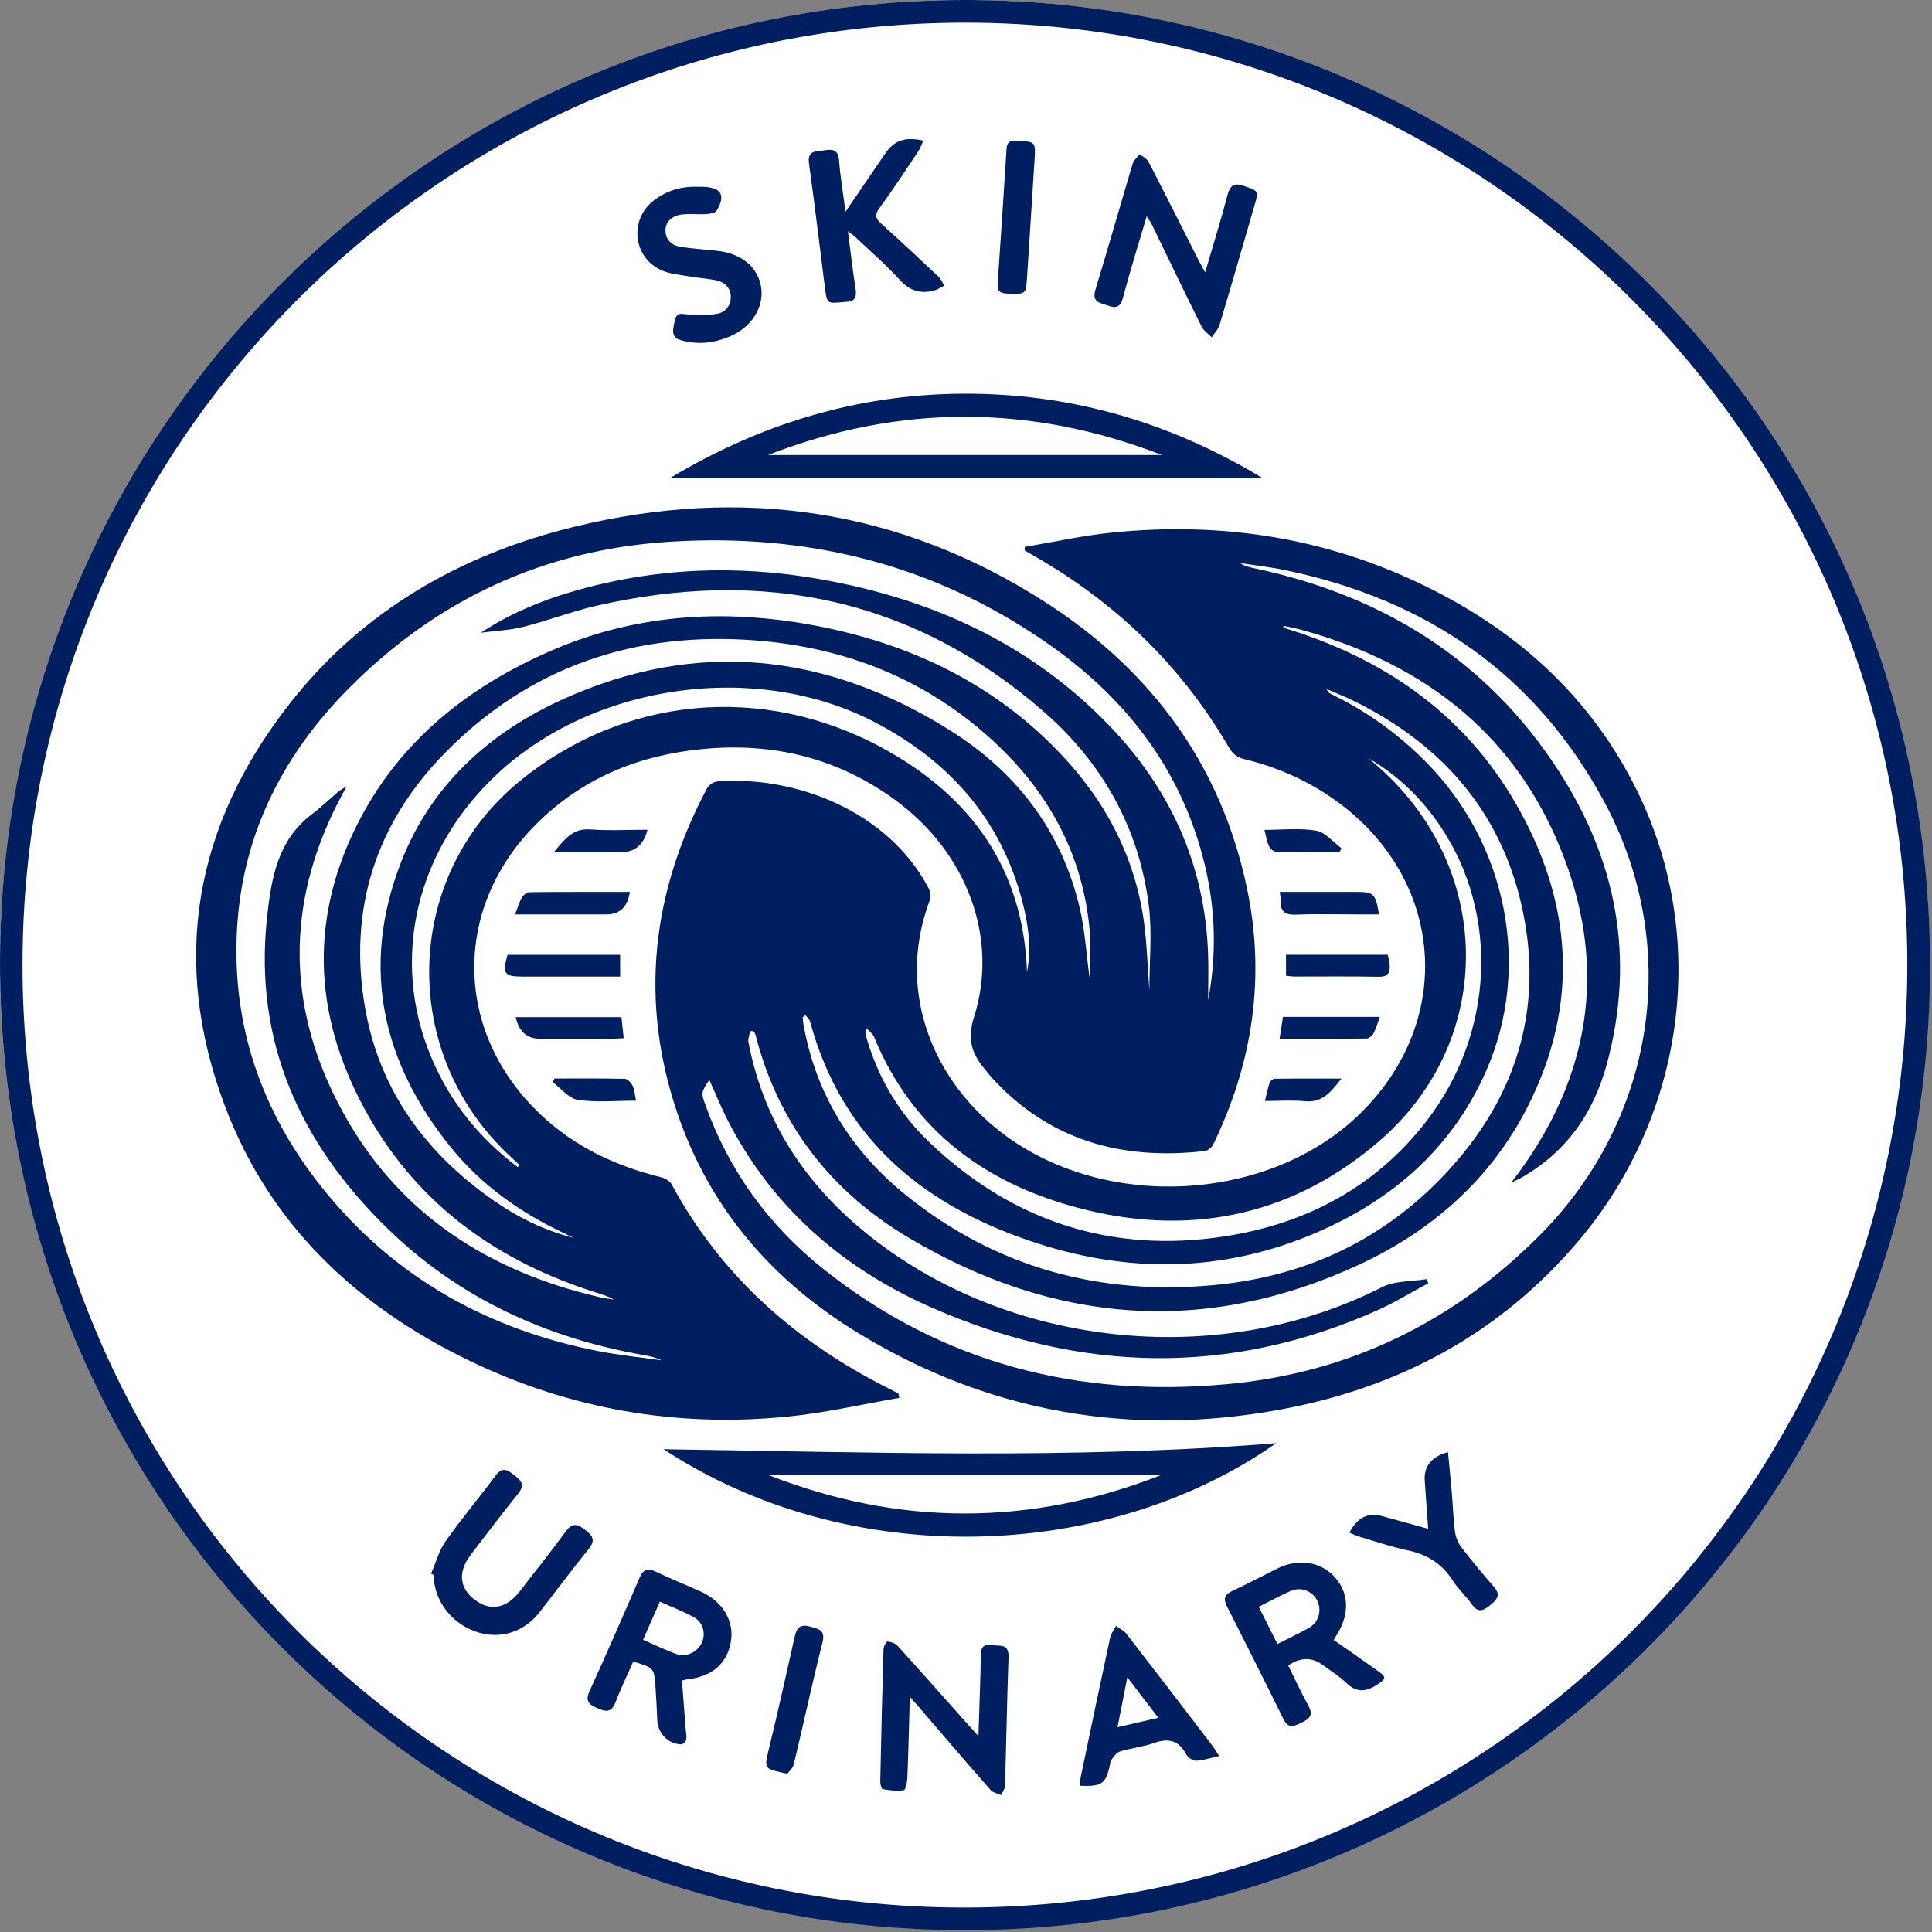 <svg width="901" height="901" viewBox="0 0 901 901" fill="none" xmlns="http://www.w3.org/2000/svg">
<rect x="0" y="0" width="901" height="901" fill="#808080" stroke="none"/>
<g clip-path="url(#clip0_412_9859)">
<circle cx="450" cy="450" r="450" fill="white"/>
<path d="M450.19 900.16C200.63 900.18 -0.58 698.67 -4.553e-07 448.26C0.58 198.5 205.16 -3.28 456.36 0.04C701.47 3.28 903.92 204.31 900.04 457.43C896.27 703.06 696.12 900.06 450.19 900.16ZM889.49 449.94C889.53 208.81 695.2 14.62 457.6 10.63C214.8 6.56 13.05 200.39 10.52 445.28C7.96 692.15 206.86 889.2 448.94 889.6C692.64 890 889.49 693.24 889.49 449.95V449.94Z" fill="#001F60"/>
<path d="M419.38 651.92C402.08 654.89 384.88 658.9 367.45 660.64C315.59 665.83 265.8 657.24 218.86 634.55C166.25 609.13 125.7 571.11 104.84 515.67C79.36 447.93 90.7 384.84 135.07 328.18C169.11 284.71 214.85 258.57 267.93 245.63C345.77 226.65 419.58 237.27 487.33 280.72C536.61 312.33 569.56 356.55 581.62 414.66C590.2 456.01 584.19 495.77 565.82 533.69C565.16 535.06 563.35 536.61 561.93 536.78C523.07 541.26 488.97 531.86 462.02 502.02C461.02 500.91 460.18 499.65 459.21 498.51C453.09 491.32 451.01 484.42 454.25 474.22C465.85 437.69 451.04 397.86 417.98 373.44C391.06 353.56 360.65 346.1 327.51 349.33C297.71 352.23 271.42 362.95 250.01 384.39C210.71 423.75 211.71 481.77 252.3 519.94C268.26 534.95 287.32 543.86 308.37 549.04C310.2 549.49 312.42 550.83 313.26 552.39C336.43 595.23 371.16 625.73 414.22 647.42C415.7 648.17 417.19 648.91 418.66 649.67C418.8 649.74 418.89 649.91 419 650.03C419.13 650.66 419.26 651.3 419.38 651.93V651.92ZM536.01 461.8C536.01 448.06 537.37 434.97 535.75 422.25C531.15 386.06 514.08 355.71 486.87 331.98C426.12 278.99 355.64 264.68 277.92 282.55C266.48 285.18 255.43 289.47 244.03 292.33C237.62 293.94 230.88 294.2 224.29 295.06C237.34 286.43 251.36 280.5 266.05 276.15C304.44 264.77 343.4 263.17 382.69 270.14C434.49 279.32 480.59 300.13 517.5 338.56C545.78 368 561.77 403.08 563.38 444.21C563.67 451.63 563.42 459.07 563.42 466.5C567.42 445.45 566.91 424.48 561.95 403.72C551.64 360.55 526.65 327.25 491.07 301.85C437.45 263.58 377.15 248.43 311.77 252.68C253.25 256.49 203.44 279.78 162.33 321.36C130.57 353.49 111.82 391.93 110.35 437.53C108.9 482.56 124.04 522.27 152.55 556.77C185.6 596.77 228.53 620.23 279.11 630.12C288.79 632.01 298.64 632.99 308.42 634.39C305.77 633.02 303.02 632.46 300.26 631.97C254.46 623.96 213.76 605.22 180.38 572.59C139.94 533.05 118.33 485.64 124.52 427.99C126.46 409.92 129.37 391.81 145.56 379.64C149.81 376.45 153.65 372.7 157.71 369.26C158.6 368.51 159.66 367.97 161.68 366.65C160.18 369.44 159.31 371.03 158.48 372.63C135.04 417.54 133.27 463.46 155 509.07C180.24 562.03 223.9 592.25 280.37 605.11C282.29 605.55 284.27 605.75 286.23 606.06C283.66 604.5 280.97 603.73 278.3 602.89C232.87 588.59 196.07 562.71 172.15 520.96C146.99 477.05 143.33 431.35 166.19 385.31C185.66 346.08 218.08 320.25 257.55 303.23C298.47 285.58 341.22 283.69 384.44 292.59C427.35 301.42 465.26 320.19 495.56 352.56C515.87 374.26 529.16 399.65 533.39 429.26C534.89 439.75 535.13 450.42 536.01 461.78V461.8ZM267.51 577.29C266.03 576.57 264.56 575.82 263.07 575.12C242.75 565.57 224.71 552.84 210.51 535.37C178.22 495.62 168.18 451.3 186.78 402.73C200.66 366.5 227.91 341.77 262.52 326.1C325.13 297.75 385.88 304.57 443.33 340.78C474.17 360.21 495.33 387.79 503.64 423.92C505.97 434.04 506.58 444.56 508.13 456C508.13 447.39 508.77 439.77 508.02 432.3C504.51 397.56 488.57 368.97 463.2 345.57C432.04 316.82 394.64 302.04 352.72 298.7C296.47 294.23 247.23 310.62 207.46 351.19C175.2 384.1 162.34 424.13 170.22 469.8C176.83 508.09 198.11 537.25 229.52 559.38C241.11 567.54 253.68 573.81 267.52 577.29H267.51ZM241.4 544.26C241.73 543.98 242.05 543.69 242.38 543.41C240.99 542.1 239.61 540.77 238.2 539.48C186.02 491.53 187.58 409.09 242.43 364.24C290.17 325.2 354.91 318.1 411.47 348.78C452.76 371.18 477.23 405.06 478.95 453.29C481.1 442.29 479.6 431.36 476.83 420.66C466.81 381.96 442.56 354.72 407.61 336.62C352.77 308.23 277.47 318.68 232.21 360.65C193.92 396.16 181.86 447.38 201.17 493.2C209.9 513.91 223.54 530.8 241.42 544.27L241.4 544.26Z" fill="#001F60"/>
<path d="M477.94 255.04C491.35 252.79 504.69 249.8 518.19 248.41C565.8 243.5 611.93 249.64 655.83 269.2C701.93 289.74 738.94 320.65 762.19 366.22C797.18 434.82 786.85 518.73 736.26 578.58C699.7 621.84 652.59 647.08 597.49 657.28C527.63 670.21 461.61 658.96 400.64 621.93C360.62 597.62 331.15 563.95 315.93 519.24C298.1 466.88 303.93 416.26 329.68 367.69C330.51 366.13 332.85 364.56 334.59 364.43C370.78 361.68 413.93 378.06 432.97 414.07C433.8 415.63 434.29 418.04 433.7 419.58C416.64 464.4 437.11 508.97 473.83 533C522.61 564.92 594.67 558.63 634.8 518.85C679.81 474.24 673.04 406.91 619.98 371.31C607.83 363.15 594.57 357.47 580.39 354.06C576.83 353.2 574.81 351.52 572.98 348.37C550.65 310.04 519.71 280.46 481.2 258.65C480.06 258 478.94 257.31 477.81 256.64C477.85 256.11 477.88 255.58 477.92 255.05L477.94 255.04ZM598.62 291.84C598.55 292.12 598.49 292.4 598.42 292.68C600.92 293.49 603.43 294.27 605.92 295.11C648.84 309.52 683.63 334.72 706.56 374.16C733.33 420.21 736.93 468 712.36 516.24C695.24 549.86 667.92 573.87 634.32 589.55C562.3 623.17 491.53 617.43 423.82 577.25C387.51 555.7 362.82 524.11 352.31 482.45C352.17 481.89 351.67 481.43 351.34 480.92C350.84 480.9 350.34 480.88 349.84 480.86C349.55 482.58 348.74 484.4 349.04 486.01C355.68 520.79 373.48 549.13 400.1 571.89C466.02 628.27 567.18 639.65 644.42 600.32C650.52 597.21 658.45 597.7 665.53 596.51C665.7 597.16 665.87 597.81 666.04 598.47C658.14 602.7 650.47 607.44 642.32 611.08C573.34 641.86 504.19 640.03 435.62 610.29C394.28 592.36 361.31 564.32 340.07 523.83C336.63 517.28 333.88 510.36 330.79 503.58C326.92 509.49 326.91 509.59 329.03 515.48C340.02 546.06 358.51 571.45 383.74 591.6C439.29 635.96 503.23 652.1 573.26 645.41C629.79 640 677.96 616.35 718 576.15C772.17 521.77 784.37 441.25 748.17 373.96C716.01 314.19 665.19 279.61 599.43 265.9C592.43 264.44 585.3 263.65 578.23 262.55C580.64 264.2 583.23 264.64 585.8 265.19C645.27 277.97 693.53 307.96 726.85 359.45C754.01 401.43 762.65 446.93 749.42 496.01C743.1 519.46 730.28 537.43 709.16 549.42C708.17 549.98 707.09 550.4 704.85 551.44C706.61 549.09 707.51 547.9 708.39 546.7C741.18 501.76 749.22 452.69 729.66 400.66C708.26 343.72 665.35 309.93 607.56 293.89C604.62 293.08 601.61 292.53 598.64 291.86L598.62 291.84ZM375.69 473.49C375.24 473.78 374.79 474.07 374.33 474.36C374.45 475.47 374.49 476.6 374.69 477.7C380.53 510.5 397.16 537.03 422.84 557.64C464.78 591.31 513.18 604.26 566.31 599.29C612.1 595 650.7 575.45 680.41 540.24C707.91 507.64 718.74 469.65 710.68 427.46C701.68 380.39 673.66 347.7 631.16 326.79C627.37 324.92 623.4 323.41 618.64 321.35C619.4 322.58 619.49 322.92 619.7 323.04C620.71 323.62 621.74 324.16 622.78 324.68C638.73 332.63 652.87 343 665.37 355.72C702.89 393.9 714.26 451.35 693.05 499.48C676.41 537.23 646.8 561.7 609.31 576.74C568.33 593.18 526.28 593.44 484.53 580.08C432.06 563.29 392.88 532.1 377.79 476.43C377.49 475.34 376.39 474.46 375.67 473.49H375.69ZM638.4 353.71C639.38 354.59 640.35 355.5 641.35 356.36C696.42 403.4 698.26 484.27 643.68 531.75C604.37 565.95 557.63 576.65 506.89 564.33C461.35 553.27 426.04 528.44 407.58 483.48C406.97 482 405.37 480.93 404.23 479.67C403.44 481.27 403.57 482.06 403.78 482.83C409.13 502.04 418.93 518.8 433.23 532.52C471.92 569.62 518.43 584.7 571.12 576.59C608.67 570.81 641.23 553.9 665.13 523C696.73 482.15 699.39 426.39 671.7 385.28C662.97 372.33 652.01 361.67 638.4 353.73V353.71Z" fill="#001F60"/>
<path d="M595.17 673.03C516.08 728.56 396.06 732.75 309.46 675.85C405.1 677.24 500.61 680.64 595.17 673.03ZM357.94 687.73C419.28 711.86 480.65 711.84 541.96 687.73H357.94Z" fill="#001F60"/>
<path d="M312.74 222.79C356.27 196.71 403.19 182.96 453.94 183.63C501.83 184.27 546.22 197.31 588.52 222.79H312.74ZM358.17 212.2H541.87C480.61 188.45 419.38 188.42 358.17 212.2Z" fill="#001F60"/>
<path d="M534.77 100.87C530.9 113.98 527.02 126.3 523.73 138.76C522.53 143.28 520.55 143.88 516.66 142.51C513.04 141.24 509.06 140.99 510.86 135.07C516.82 115.52 522.38 95.86 528.25 76.29C528.74 74.64 530.41 73.35 531.53 71.89C532.95 73.1 534.9 74.02 535.69 75.56C543.56 90.77 551.23 106.07 558.96 121.35C559.77 122.94 560.65 124.49 562.02 127.02C565.73 114.35 569.35 102.81 572.41 91.13C573.69 86.26 575.59 85.07 580.37 86.79C586.77 89.09 587.02 88.99 585.28 94.97C579.82 113.8 574.4 132.64 568.78 151.42C568.14 153.57 566.34 155.37 565.08 157.33C563.47 155.65 561.33 154.24 560.34 152.25C552.5 136.48 544.89 120.59 537.19 104.75C536.64 103.61 535.85 102.59 534.77 100.88V100.87Z" fill="#001F60"/>
<path d="M424.3 791.35C423.92 804.76 423.65 816.84 423.17 828.91C423.09 831.01 422.39 834.69 421.48 834.85C418.33 835.41 414.94 834.91 411.71 834.38C411.12 834.28 410.49 832.13 410.52 830.94C410.94 810.31 411.43 789.67 412.05 769.04C412.09 767.79 413.4 765.49 413.97 765.54C415.58 765.68 417.54 766.38 418.61 767.55C429.68 779.76 440.59 792.1 451.55 804.41C452.84 805.85 454.15 807.27 456.3 809.63C456.71 796.55 457.2 784.68 457.4 772.79C457.46 769.14 457.65 766.61 462.44 767.23C466.29 767.73 470.59 766.3 470.34 772.94C469.6 792.9 469.3 812.87 468.69 832.84C468.65 834.29 467.53 835.71 466.92 837.15C465.23 836.38 463.05 836.04 461.94 834.76C450.63 821.87 439.49 808.83 428.31 795.83C427.34 794.7 426.33 793.6 424.32 791.34L424.3 791.35Z" fill="#001F60"/>
<path d="M295.31 774.89C292.54 781.17 289.51 787.44 287.02 793.91C285.11 798.86 282.39 798.31 278.44 796.55C274.62 794.84 272.83 793.3 274.9 788.75C282.89 771.19 290.64 753.52 298.26 735.8C300.04 731.67 302.15 731.2 305.96 733.02C312.86 736.31 319.97 739.16 326.95 742.31C337.14 746.9 342.54 756.1 340.82 765.74C338.98 776.04 331.93 781.99 320.14 783.21C319.67 783.26 319.21 783.44 318.04 783.75C318.6 791.09 319.17 798.49 319.73 805.89C319.87 807.72 320.3 809.58 320.03 811.35C319.9 812.21 318.45 813.55 317.64 813.51C311.5 813.27 306.78 808.29 306.52 802.23C306.3 797.07 306.04 791.92 305.69 786.77C305.07 777.8 305.04 777.8 295.31 774.9V774.89ZM299.89 764.74C305.35 767.1 310.13 769.38 315.06 771.25C319.78 773.04 325.02 770.72 327.21 766.26C329.3 762 327.98 756.59 323.53 754.16C318.54 751.43 313.16 749.38 307.73 746.94C305.02 753.09 302.57 758.67 299.89 764.74Z" fill="#001F60"/>
<path d="M622 764.82C628.94 769.68 635.77 774.41 642.54 779.22C646.78 782.23 646.46 782.89 642.17 785.7C636.85 789.18 632.44 789.39 627.67 784.68C624.5 781.55 620.54 779.22 616.94 776.53C611.86 772.737 606.467 772.8 600.76 776.72C603.89 783.01 606.87 789.47 610.28 795.7C612.81 800.32 610.14 801.83 606.65 803.54C603.31 805.18 600.74 806.18 598.56 801.75C589.9 784.13 581.05 766.6 572.18 749.08C570.46 745.69 571.04 743.66 574.61 741.99C581.7 738.68 588.6 734.99 595.61 731.52C605.53 726.61 616.02 728.23 622.6 735.63C629.16 743.01 629.46 752.88 623.41 762.41C622.98 763.09 622.59 763.79 621.99 764.82H622ZM595.74 766.7C601.07 763.99 605.87 761.75 610.46 759.14C615.13 756.48 616.59 750.76 614.14 746.16C611.83 741.82 606.45 739.88 601.76 742.01C596.83 744.25 592.04 746.82 587.03 749.33C590 755.26 592.74 760.71 595.74 766.7Z" fill="#001F60"/>
<path d="M394.3 98.73C401 88.92 406.9 80.31 412.78 71.68C416.99 65.5 421.88 63.68 430.61 65.57C429.75 67.41 429.16 69.22 428.14 70.75C422.22 79.6 416.39 88.53 410.1 97.11C407.67 100.42 408.46 102.05 411.11 104.43C420.14 112.55 429.01 120.86 437.85 129.2C438.95 130.24 439.52 131.85 440.34 133.2C438.99 133.91 437.7 134.84 436.27 135.28C429.64 137.31 424.37 135.77 419.49 130.39C413.13 123.39 405.89 117.17 399.01 110.65C398.09 109.78 397.02 109.07 395.43 107.82C396.68 117.33 397.66 126.08 399.03 134.76C399.68 138.91 398.33 140.77 394.22 140.81C393.89 140.81 393.55 140.85 393.22 140.88C385.75 141.61 385.67 141.62 384.71 134.2C382.23 114.9 379.99 95.56 377.28 76.29C376.39 69.93 380.63 70.76 384.22 70.14C388.09 69.47 390.93 69.6 391.31 74.84C391.86 82.38 393.16 89.87 394.31 98.74L394.3 98.73Z" fill="#001F60"/>
<path d="M201.04 733.9C203.24 728.82 204.69 723.21 207.8 718.78C215.16 708.31 223.47 698.51 231.09 688.2C234.14 684.08 236.43 685.28 239.64 687.79C242.91 690.35 245.07 692.35 241.64 696.57C234.1 705.88 226.9 715.46 219.61 724.97C213.5 732.94 214.12 740.42 221.25 745.95C228.54 751.6 236.13 750.24 242.35 742.18C249.57 732.83 256.98 723.61 263.94 714.07C267.09 709.75 269.54 710.89 272.92 713.49C276.36 716.13 277.87 718.28 274.55 722.37C266.68 732.05 259.25 742.09 251.57 751.92C244.12 761.44 232.75 764.78 221.69 760.85C210.13 756.74 202.26 746.03 202.29 734.43C201.87 734.25 201.46 734.07 201.04 733.89V733.9Z" fill="#001F60"/>
<path d="M568.56 818.93C564.19 819.89 561.01 821.01 557.8 821.12C556.27 821.17 553.98 819.65 553.23 818.22C549.77 811.6 544.94 810.47 538.16 812.86C533.02 814.68 527.45 815.24 522.21 816.85C520.61 817.34 519.41 819.35 518.22 820.82C517.75 821.4 517.78 822.4 517.6 823.21C515.73 831.87 513.79 833.26 503.61 832.8C503.74 831.4 503.74 829.99 504.02 828.64C508.54 807 513.05 785.36 517.71 763.74C518.13 761.81 519.5 760.08 520.43 758.26C522.07 759.45 524.09 760.35 525.29 761.89C538.65 779.12 551.89 796.45 565.14 813.77C566.11 815.04 566.92 816.44 568.57 818.94L568.56 818.93ZM525.74 782.24C524.1 790.58 522.71 797.63 521.16 805.49C527.73 803.98 533.58 802.63 540.17 801.11C535.23 794.65 530.85 788.92 525.74 782.24Z" fill="#001F60"/>
<path d="M325.68 87.1C326.08 87.1 327.08 87.06 328.08 87.1C336.42 87.51 338.51 91.09 334.2 98.26C333.52 99.4 330.95 99.73 329.22 99.84C325.13 100.1 320.92 99.44 316.96 100.21C313.27 100.93 310.15 103.52 310.36 107.87C310.56 112.08 313.48 114.53 317.42 115.13C323.15 116.01 328.97 116.33 334.74 117C346.16 118.32 353.76 124.88 355.02 134.38C356.23 143.59 350.25 152.77 340.3 156.94C333.02 159.99 325.56 160.89 317.87 158.76C313.68 157.6 313.14 155.54 314.79 149.14C315.7 145.59 317.75 146.37 320.48 146.62C325.16 147.04 330.03 147.14 334.62 146.29C338.39 145.59 340.92 142.45 340.79 138.23C340.67 134.21 338.08 131.71 334.44 130.84C330.43 129.89 326.24 129.73 322.17 129.01C317.62 128.21 312.79 127.91 308.65 126.1C295.11 120.22 293.27 102.27 305.06 93.36C310.97 88.9 317.69 86.79 325.73 87.1H325.68Z" fill="#001F60"/>
<path d="M629.28 714.75C633.24 707.46 638.04 705.23 644.76 707.09C651.62 708.99 658.48 710.88 666.05 712.98C665.47 705.01 664.9 697.62 664.42 690.23C664 683.85 667.75 679.15 675.29 677.22C675.91 683.86 676.57 690.39 677.13 696.93C677.62 702.73 677.77 708.57 678.54 714.33C678.87 716.81 679.93 719.48 681.44 721.46C686.3 727.8 691.37 733.98 696.66 739.96C700.06 743.81 698.14 745.98 695.07 748.49C692.01 750.98 689.47 752.51 686.48 748.28C683.7 744.35 679.98 741.05 677.42 737.01C672.38 729.05 665.31 724.86 656.23 722.95C648.77 721.38 641.51 718.87 634.18 716.71C632.53 716.22 630.96 715.44 629.29 714.76L629.28 714.75Z" fill="#001F60"/>
<path d="M465.46 129.39C466.81 109.21 468.18 89.29 469.41 69.37C469.61 66.19 471.1 65.52 473.91 65.65C483.06 66.05 483.02 65.99 482.44 75C481.25 93.26 480.17 111.53 478.94 129.79C478.42 137.43 478.31 137.12 469.78 136.92C463.22 136.76 465.9 132.27 465.47 129.41L465.46 129.39Z" fill="#001F60"/>
<path d="M367.19 827.21C356.87 824.83 356.19 825.49 358.35 816.57C362.65 798.8 366.68 780.98 370.64 763.13C371.61 758.76 373.49 757.33 377.95 758.61C381.93 759.76 385.04 760.18 383.56 766.02C378.8 784.87 374.72 803.89 370.19 822.79C369.76 824.57 368.02 826.03 367.19 827.2V827.21Z" fill="#001F60"/>
<path d="M289.21 445.29V455.45H275.48C265 455.45 254.51 455.45 244.03 455.45C235.14 455.45 234.25 454.27 236.67 445.29H289.21Z" fill="#001F60"/>
<path d="M293.72 415.96C292.727 422.947 289.07 426.44 282.75 426.44C270.62 426.44 258.5 426.44 246.37 426.44C244.58 426.44 242.78 426.44 240.23 426.44C241.44 423.28 242.13 420.71 243.41 418.49C244.08 417.33 245.79 416.09 247.05 416.07C262.48 415.91 277.91 415.96 293.73 415.96H293.72Z" fill="#001F60"/>
<path d="M290.87 484.17C288.72 484.27 286.78 484.44 284.84 484.44C273.88 484.47 262.91 484.45 251.95 484.45C245.75 484.45 241.943 481.087 240.53 474.36H289.83C290.16 477.5 290.49 480.57 290.86 484.16L290.87 484.17Z" fill="#001F60"/>
<path d="M599.74 455.05V445.27H647.19C647.48 446.7 647.93 448.25 648.07 449.82C648.4 453.54 647.36 455.63 642.85 455.53C629.86 455.26 616.86 455.44 603.86 455.42C602.57 455.42 601.28 455.19 599.74 455.05Z" fill="#001F60"/>
<path d="M643.13 426.44C639.42 426.44 635.84 426.44 632.25 426.44C623.12 426.44 613.97 426.15 604.85 426.55C599.69 426.78 596.9 425.53 597.28 419.93C597.36 418.81 597.02 417.67 596.8 415.95H624.32C626.81 415.95 629.3 415.95 631.79 415.95C640.81 415.95 641.37 416.44 643.12 426.44H643.13Z" fill="#001F60"/>
<path d="M596.74 484.42C597.36 480.49 597.84 477.41 598.33 474.24H643.5C642.43 477.11 641.72 479.67 640.51 481.97C639.94 483.05 638.42 484.3 637.31 484.32C624.02 484.48 610.74 484.42 596.73 484.42H596.74Z" fill="#001F60"/>
<path d="M301.98 386.95C300.2 393.943 296.103 397.44 289.69 397.44C279.62 397.44 269.54 397.44 258.31 397.44C263.34 391.33 267.1 386.2 275.31 386.81C284.04 387.46 292.85 386.96 301.98 386.96V386.95Z" fill="#001F60"/>
<path d="M258.61 502.97C269.54 502.97 280.48 502.86 291.4 503.12C292.69 503.15 294.4 505.02 295.08 506.44C295.98 508.29 296.05 510.54 296.62 513.31C287.22 513.31 278.18 514.21 269.47 512.92C265.25 512.29 261.64 507.55 257.75 504.66L258.61 502.96V502.97Z" fill="#001F60"/>
<path d="M625.61 502.99C620.73 509.17 616.76 514.37 608.56 513.56C602.65 512.98 596.63 513.45 589.92 513.45C590.7 510.24 591.21 507.54 592.08 504.97C592.36 504.14 593.62 503.09 594.45 503.08C604.53 502.95 614.62 503 625.61 503V502.99Z" fill="#001F60"/>
<path d="M624.67 397.42C614.86 397.42 605.04 397.51 595.23 397.3C594.04 397.27 592.36 395.85 591.81 394.66C590.79 392.44 590.45 389.92 589.69 387.02C598.01 387.02 606.13 386.06 613.85 387.4C618.11 388.14 621.7 392.72 625.6 395.57C625.29 396.18 624.98 396.8 624.67 397.41V397.42Z" fill="#001F60"/>
</g>
<defs>
<clipPath id="clip0_412_9859">
<rect width="900.09" height="900.16" fill="white"/>
</clipPath>
</defs>
</svg>
